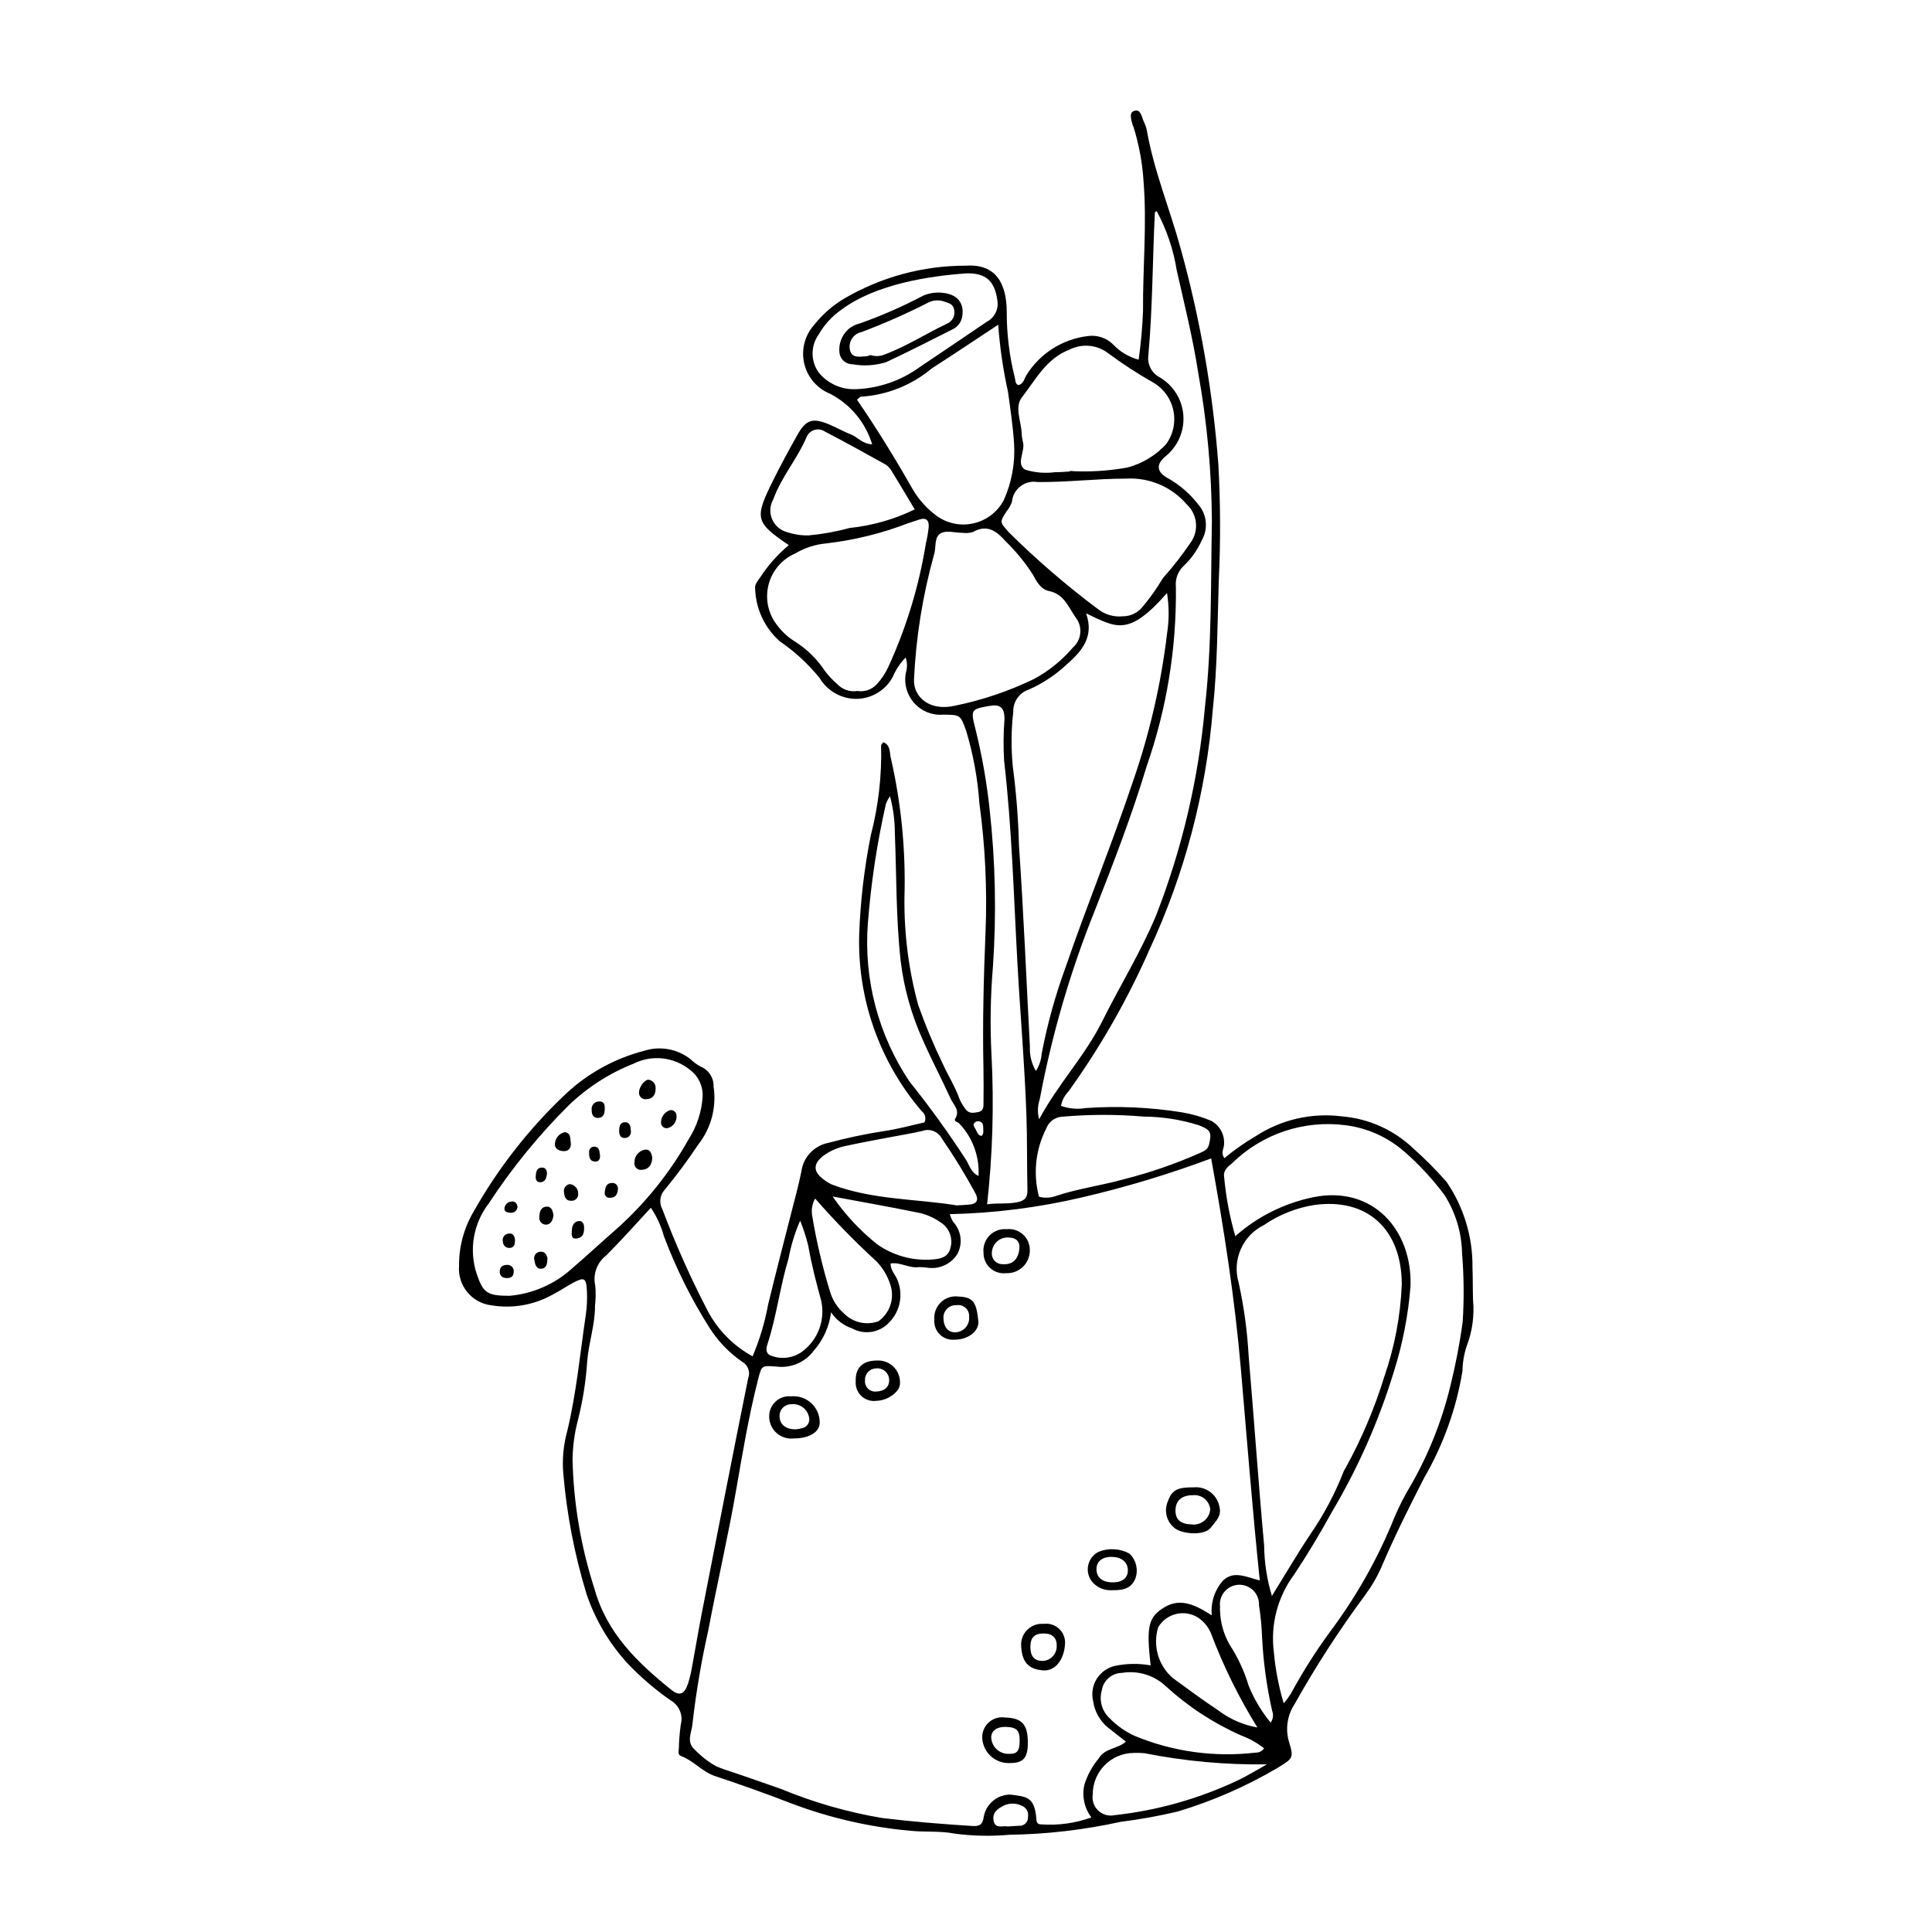 <?xml version="1.0" encoding="UTF-8"?>
<!-- The Best Svg Icon site in the world: iconSvg.co, Visit us! https://iconsvg.co -->
<svg fill="#000000" width="800px" height="800px" version="1.1" viewBox="144 144 512 512" xmlns="http://www.w3.org/2000/svg">
 <g>
  <path d="m384 318.24c-1.449 1.492-2.606 3.242-3.41 5.156-2.453 4.559-7.738 6.801-12.715 5.402-2.809-0.793-5.203-2.633-6.691-5.137-3.012-3.731-6.559-6.996-10.52-9.691-3.992-3.539-6.356-8.559-6.539-13.887-0.195-1.156 0.656-2.098 1.297-3.023 2.098-3.227 4.664-6.125 7.617-8.594-8.836-5.996-9.145-7.082-4.289-16.875 2.059-4.152 4.254-8.242 6.531-12.281 2.356-4.18 4.09-4.684 8.633-2.754 1.918 0.816 3.742 1.855 5.676 2.617 1.734 0.684 2.938 2.465 5.535 2.574h0.004c-1.75-5.773-5.754-10.598-11.105-13.379-3.469-1.391-6.043-4.383-6.894-8.02-0.848-3.641 0.129-7.461 2.621-10.246 2.172-2.738 4.812-5.066 7.801-6.875 9.828-5.797 21.035-8.844 32.445-8.82 8.047-0.527 10.719 4.844 10.801 12.094-0.027 5.922 0.691 11.828 2.137 17.57 0.184 0.691 0.039 1.594 0.918 1.988 1.371-0.277 1.547-1.586 2.07-2.496h-0.004c3.57-5.836 9.621-9.711 16.414-10.508 2.422-0.328 4.859 0.473 6.609 2.18 1.844 1.973 4.203 3.387 6.812 4.086 0.605-4.312 0.996-8.652 1.164-13.004-0.09-11.539 1.082-23.066 0.105-34.617h0.004c-0.328-4.785-1.215-9.516-2.644-14.09-0.051-0.152-0.16-0.285-0.203-0.438-0.352-1.355-1.117-3.285 0.41-3.793 1.75-0.582 1.945 1.625 2.523 2.844v0.004c0.367 0.711 0.637 1.473 0.801 2.258 1.875 10.77 6.098 20.867 8.969 31.348 5.18 18.695 8.527 37.848 9.992 57.191 0.57 10.254 0.609 20.531 0.113 30.789-0.355 11.371-0.352 22.762-1.57 34.102-1.781 22.109-7.484 43.727-16.836 63.84-5.82 13.211-13.004 25.777-21.426 37.5-1.031 1.043-1.723 2.375-1.98 3.816 2.125 0.75 4.406 0.949 6.629 0.57 8.484-0.586 17.008-0.207 25.406 1.137 2.688 0.445 5.309 1.207 7.816 2.269 2.414 1.336 3.731 4.039 3.297 6.762-0.176 0.926-0.754 1.789 0.145 3.121 2.582-2.152 5.34-4.09 8.242-5.789 6.777-4.445 14.922-6.316 22.961-5.285 7.086 0.598 13.75 3.602 18.891 8.516 3.117 2.762 6.055 5.719 8.801 8.852 4.551 6.664 6.945 14.566 6.859 22.637 0.113 2.879 0.051 5.766 0.148 8.645 0.387 4.164-0.195 8.359-1.695 12.262-0.707 2.137-1.082 4.367-1.109 6.617-1.652 9.977-5.102 19.574-10.18 28.316-3.938 7.707-7.82 15.434-11.211 23.402-1.152 2.652-2.598 5.164-4.312 7.492-6.875 9.262-13.152 18.957-18.789 29.02-1.934 2.945-2.481 6.59-1.484 9.969 1.383 4.465 0.988 4.406-3.141 7.004l-0.004-0.004c-8.293 4.867-17.137 8.727-26.348 11.496-4.988 1.18-10.039 2.09-15.125 2.727-9.699 2.137-19.59 3.285-29.52 3.43-4.785 0.43-9.605 0.328-14.371-0.293-3.898-0.793-7.941-0.359-11.938-0.777-10.695-0.977-21.207-3.391-31.258-7.172-6.719-2.625-13.512-5.023-20.344-7.297-3.465-1.152-5.731-4.094-9.07-5.332-0.91-0.336-0.621-1.34-0.562-2.121h-0.004c0.047-2.078 0.219-4.152 0.508-6.215 0.676-2.5-0.43-5.144-2.691-6.414-4.215-2.934-8.113-6.293-11.633-10.027-4.727-5.234-8.336-11.375-10.617-18.047-3.18-10.387-5.254-21.086-6.18-31.91-0.344-3.844 0.012-7.715 1.047-11.434 2.441-10.148 3.383-20.543 4.918-30.836 0.293-2.066 0.387-4.156 0.281-6.238-0.152-3.461-0.699-3.754-3.625-2.184-1.836 0.984-3.562 2.172-5.418 3.121h0.004c-4.93 2.777-10.664 3.793-16.246 2.867-5.223-0.605-9.023-5.238-8.602-10.477-0.047-4.992 1.262-9.906 3.781-14.219 6.531-11.605 14.777-22.156 24.465-31.293 5.863-5.512 13.023-9.453 20.816-11.465 4.195-1.34 8.781-0.516 12.246 2.199 0.805 0.781 1.711 1.445 2.699 1.98 2.148 0.863 3.523 2.977 3.445 5.289 0.828 5.469-0.641 11.031-4.062 15.375-2.754 4.137-5.715 8.129-8.871 11.965-1.324 1.43-1.574 3.551-0.613 5.25 3.438 9.125 7.41 18.039 11.902 26.699 2.691 5.172 6.863 9.422 11.984 12.211 1.867-4.391 3.242-8.977 4.106-13.668 1.992-8.25 4.137-16.453 6.227-24.676 0.902-3.551 1.902-7.106 2.606-10.707l-0.004 0.004c0.531-3.777 3.402-6.801 7.144-7.523 4.793-1.289 9.652-2.32 14.551-3.094 3.769-0.508 7.465-1.566 10.906-2.32l0.004 0.004c0.508-1.039 0.207-2.289-0.719-2.984-11.16-13.031-17.07-29.754-16.57-46.906 0.32-8.805 1.352-17.57 3.078-26.211 2.016-7.75 2.934-15.75 2.727-23.754-0.027-0.23 0.297-0.5 0.566-0.926 2.09 0.844 1.613 2.898 2.062 4.43l0.004-0.004c2.727 12.043 3.922 24.379 3.555 36.719-0.113 9.621 1.113 19.215 3.641 28.496 1.863 5.281 4.019 10.453 6.461 15.492 1.438 3.207 3.363 6.18 4.523 9.527v-0.004c0.398 0.879 0.891 1.707 1.477 2.473 0.859 1.348 2.094 1.172 3.418 0.902 1.57-0.324 1.418-1.531 1.43-2.617 0.031-3.047 0.051-6.098-0.016-9.145-0.254-12.02 0.062-24.02 0.559-36.031 0.453-11.379-0.094-22.777-1.633-34.059-0.453-6.543-1.641-13.016-3.535-19.293-1.527-4.098-1.477-4.117-5.934-4.18-2.945 0.266-5.844-0.879-7.812-3.086-1.973-2.207-2.781-5.215-2.18-8.113 0.387-1.293 0.359-2.676-0.086-3.949zm-19.754 173.53c-0.477 3.766-2.066 7.301-4.57 10.156-2.332 3.152-6.207 4.769-10.09 4.211-3.703-0.234-3.715-0.359-4.676 3.387-2.469 9.621-4.102 19.398-5.797 29.184-2.156 12.453-5.039 24.777-7.383 37.199h0.004c-1.871 8.273-3.285 16.645-4.242 25.074-0.164 2.117-1.742 4.602 0.637 6.711 1.668 1.73 3.574 3.215 5.668 4.394 1.477 0.617 2.988 1.152 4.523 1.613 4.231 1.465 8.473 2.891 12.684 4.402v-0.004c8.578 3.555 17.527 6.133 26.68 7.684 7.953 0.969 15.922 1.621 23.906 2.117 1.762 0.109 2.812-0.129 3.109-2.418 0.605-3.441 3.613-5.934 7.106-5.894 4.176 0.57 6.172 0.547 6.777 5.766 0.113 0.965-0.078 2.109 1.285 2.125 4.535 0.332 9.09-0.297 13.363-1.844-1.863-2.457-2.547-5.613-1.867-8.625 0.801-2.598 2.121-5.008 3.875-7.086 1.527-2.633 4.945-2.426 7.144-4.371-1.777-1.391-3.277-2.586-4.793-3.75-2.125-1.766-3.516-4.258-3.898-6.992-0.492-2.031-0.141-4.172 0.977-5.934 1.117-1.762 2.898-3 4.941-3.426 3.074-0.621 6.234-0.66 9.32-0.109-1.156-10.254-0.699-12.801 3.731-15.434 4.301-2.559 8.293-0.48 12.48 2.176v-0.004c-0.336-3.34 0.734-6.672 2.953-9.191 2.859-2.777 6.168-0.934 9.762-0.055-1.973-19.008-3.41-37.523-5.008-56.02-1.609-18.633-4.484-37.113-7.875-55.82l0.004-0.004c-11.117 4.16-22.488 7.594-34.047 10.289-11.555 2.731-23.367 4.234-35.238 4.488 0.219 0.699 0.512 1.371 0.879 2.008 2.176 2.305 2.641 5.742 1.156 8.543-1.664 2.648-4.731 4.078-7.832 3.652-0.793-0.113-1.59-0.172-2.391-0.172-2.578 0.383-4.906-1.402-7.484-0.953-0.031 1.727 1.117 2.781 1.688 4.078 1.77 3.922 0.93 8.531-2.106 11.582-2.508 2.68-6.512 3.324-9.734 1.562-2.297-0.77-4.277-2.281-5.621-4.297zm-47.766-27.699c-4.035 4.336-7.82 8.66-11.898 12.691-2.414 1.895-3.516 5.016-2.824 8.004 0.152 1.754 0.125 3.519-0.078 5.266 0.055 5.019-1.695 9.785-2.062 14.723-0.344 5.269-1.168 10.492-2.469 15.605-0.895 3.414-1.371 6.922-1.422 10.445 0.273 11.668 2.238 23.234 5.844 34.336 3.246 11.645 11.324 19.414 20.238 26.613 2.25 1.82 3.562 1.301 4.527-1.578v0.004c0.477-1.531 0.844-3.09 1.102-4.668 0.883-4.719 1.652-9.461 2.574-14.172 4.043-20.695 8.082-41.391 12.25-62.062 0.664-1.66-0.023-3.551-1.598-4.402-3.43-2.383-6.356-5.418-8.602-8.938-4.879-7.688-8.949-15.863-12.137-24.395-0.73-2.664-1.895-5.188-3.445-7.473zm167.73 131.33-0.004 0.004c0.695-0.824 1.332-1.691 1.91-2.598 3.047-5.637 6.473-11.059 10.254-16.23 6.535-8.715 11.992-18.188 16.25-28.211 1.16-2.988 2.516-5.894 4.062-8.703 5.387-8.91 9.359-18.602 11.77-28.73 1.336-5.43 2.391-10.926 3.16-16.465 0.402-6.082 0.352-12.188-0.148-18.262-0.094-5.469-1.684-10.809-4.606-15.434-3.152-4.254-6.754-8.148-10.742-11.625-4.383-3.816-9.805-6.238-15.57-6.957-11.008-1.418-22.059 2.281-29.992 10.043-1.051 0.883-2.398 1.863-2.156 3.543v0.004c0.477 5.356 1.473 10.652 2.973 15.82 5.898-5.223 13.066-8.793 20.789-10.352 15.484-3.09 26.176 8.523 25.637 23.695-0.613 7.66-2.09 15.227-4.406 22.551-3.969 13.035-9.496 25.539-16.457 37.25-3.07 5.621-6.394 11.125-9.93 16.465-4.441 5.953-6.379 13.402-5.402 20.762 0.406 4.555 1.281 9.055 2.606 13.434zm-3.133-28.461c3.582-5.785 6.707-11.141 10.145-16.289l-0.008 0.004c3.633-5.258 6.633-10.926 8.938-16.883 0.145-0.285 0.309-0.562 0.488-0.828 4.231-7.695 7.664-15.805 10.246-24.203 2.711-7.848 4.262-16.047 4.602-24.344-0.016-14.531-9.047-23.051-23.246-21.055h0.004c-4.762 0.762-9.293 2.57-13.266 5.297-5.656 2.762-8.496 9.191-6.734 15.23 1.414 6.402 2.301 12.906 2.66 19.453 1.43 16.742 2.574 33.508 4.106 50.238 0.047 4.535 0.742 9.043 2.062 13.383zm-62.562-139.12c0.895-1.367 1.422-2.941 1.535-4.574 1.508-7.852 3.648-15.574 6.398-23.082 5.625-16.332 12.176-32.328 17.672-48.711 4.488-12.84 7.566-26.133 9.172-39.641 0.551-3.531 0.543-7.129-0.02-10.656-10.258 11.723-13.5 9.125-21.441 5.394 2.098 5.981-0.859 9.773-4.93 13.34l-0.004-0.004c-3.004 2.875-6.492 5.203-10.301 6.875-2.508 0.852-4.16 3.246-4.07 5.891-0.551 4.777-0.594 9.598-0.133 14.387 0.918 6.981 1.469 14.008 1.645 21.051 1.223 17.727 1.953 35.484 2.894 53.227-0.117 2.277 0.434 4.535 1.582 6.504zm0.863 12.812c5.004-9.375 12.117-16.727 16.707-25.953 4.688-9.43 10.25-18.371 14.332-28.191v0.004c6.867-17.633 11.207-36.148 12.891-54.996 1.871-16.418 1.543-32.961 1.855-49.465-0.078-13.129-1.285-26.23-3.609-39.152-1.418-9.188-3.66-18.188-5.703-27.23h-0.004c-0.875-5.492-2.668-10.793-5.301-15.688-0.285 0.18-0.488 0.246-0.492 0.32-0.629 12.629-0.594 25.293-1.73 37.902-0.324 2.398 0.906 4.742 3.066 5.844 3.582 2.125 5.898 5.867 6.207 10.023 0.309 4.156-1.434 8.199-4.66 10.832-2.754 2.215-2.422 4.387 0.898 6.031 2.906 1.699 5.469 3.93 7.551 6.574 2.473 2.691 2.894 6.684 1.035 9.828-1.125 2.492-2.723 4.742-4.703 6.621-1.551 1.434-2.328 3.516-2.094 5.613 0.199 16.207-2.438 32.328-7.785 47.633-3.879 12.871-8.73 25.426-13.633 37.945-6.527 16.188-11.434 32.98-14.648 50.133-0.598 1.73-0.66 3.606-0.18 5.371zm-140.38 46.773c6.168-0.535 11.988-3.074 16.574-7.234 3.992-3.434 7.863-7.023 11.812-10.477 7.652-6.828 14.117-14.879 19.133-23.824 2.172-3.383 3.441-7.266 3.684-11.281 0.125-2.762-1.125-5.41-3.34-7.062-4.231-3.441-10.082-4.086-14.957-1.645-6.414 2.531-12.273 6.297-17.238 11.082-7.934 7.91-15.027 16.617-21.164 25.992-4.082 5.305-5.269 12.289-3.168 18.648 1.691 4.941 2.664 5.797 8.664 5.801zm107.22-163.31c-0.184 4.668 4.215 8.512 10.938 6.906 7.211-1.477 14.207-3.844 20.836-7.047 3.953-2.125 7.473-4.973 10.379-8.395 2.266-2.016 2.59-5.441 0.742-7.844-1.973-2.777-3.066-6.262-7.125-7.086-2.164-0.441-3.297-2.519-4.262-4.332v-0.004c-2.051-3.215-4.473-6.176-7.211-8.828-2.297-2.617-4.844-4.641-8.645-2.492-0.918 0.293-1.895 0.371-2.848 0.227-1.898 0.004-4.121-0.688-5.617 0.07-1.949 0.984-1.246 3.754-1.875 5.699-3.012 10.809-4.797 21.918-5.312 33.125zm-15.117-74.176c5.383 7.836 10.219 15.73 14.793 23.781 1.633 2.766 3.809 5.168 6.402 7.059 2.84 2.016 6.406 2.711 9.793 1.91 3.387-0.801 6.269-3.016 7.906-6.086 2.113-4.691 3.059-9.828 2.75-14.965-0.289-4.606-0.992-9.191-1.613-13.77-1.297-5.859-2.168-11.809-2.598-17.793-6.402 4.219-11.965 7.957-17.602 11.578-5.293 4.441-11.867 7.066-18.762 7.496-0.242-0.008-0.496 0.352-1.07 0.789zm70.395 57.41c1.98 0.02 3.867-0.836 5.152-2.344 2.066-2.441 3.922-5.051 5.555-7.801 2.66-2.981 5.121-6.137 7.359-9.441 2.227-3.148 1.77-7.457-1.062-10.07-3.984-4.652-9.914-7.18-16.027-6.832-7.824-0.004-15.652 0.98-23.473 0.906h-0.004c-1.613-0.281-3.269 0.129-4.566 1.129s-2.117 2.496-2.258 4.129c-0.32 0.898-0.797 1.734-1.398 2.473-1.895 2.938-1.824 2.863 0.562 5.578 7.379 7.301 15.25 14.09 23.559 20.309 1.859 1.492 4.231 2.199 6.602 1.965zm-70.266 19.793c1.898 0.301 3.816-0.367 5.117-1.777 1.305-1.414 2.367-3.031 3.148-4.789 4.727-10.336 8.043-21.266 9.863-32.484 0.332-1.402 0.582-2.824 0.746-4.258 0.164-1.824-0.551-2.801-2.559-2.102-0.906 0.316-1.824 0.602-2.734 0.898h-0.004c-7.019 2.719-14.355 4.531-21.832 5.398-2.887 0.266-5.68 1.164-8.176 2.637-3.598 1.539-6.254 4.688-7.168 8.488-0.91 3.805 0.027 7.816 2.531 10.82 1.27 1.66 2.844 3.062 4.633 4.141 3.109 1.988 5.766 4.609 7.797 7.691 0.961 1.281 2.059 2.457 3.273 3.5 1.375 1.461 3.383 2.148 5.363 1.836zm56.309-58.172v-0.156c0.953 0.094 1.914 0.137 2.871 0.133 4.164 0.059 8.32-0.289 12.414-1.039 3.894-1.047 7.414-3.164 10.156-6.113 1.934-2.606 2.644-5.918 1.953-9.09-0.691-3.168-2.719-5.883-5.559-7.449-4.016-2.281-7.891-4.805-11.602-7.555-2.938-2.312-6.949-2.723-10.293-1.051-6.231 2.367-9.008 8-12.664 12.668-1.98 2.531-0.262 6.191-0.066 9.34v0.004c0.012 0.801 0.121 1.602 0.316 2.379 0.777 2.527-1.992 5.934 0.637 7.461l0.004-0.004c2.594 0.797 5.332 1.016 8.02 0.641 1.266 0.043 2.543-0.105 3.812-0.168zm-21.945 194.2c2.988-0.398 5.516-0.004 8.078-0.562 1.906-0.414 2.656-1.227 2.609-3.207-0.156-6.562-0.039-13.133-0.266-19.695-0.465-13.441-1.637-26.848-2.379-40.277-0.992-17.895-1.461-35.84-3.523-53.664l-0.004 0.004c-0.227-3.676-0.199-7.359 0.082-11.031 0.07-3.266-1.133-4.176-4.188-3.609-4.656 0.863-4.832 0.945-3.504 6.078 1.738 6.984 2.992 14.082 3.754 21.238 1.543 13.863 1.84 27.84 0.883 41.758-0.66 7.828-0.785 15.688-0.371 23.531 0.676 13.156 0.285 26.348-1.172 39.438zm13.75-2.012c1.449 0.402 2.988 0.348 4.402-0.164 5.941-1.996 12.168-2.797 18.176-4.481 6.809-1.723 13.461-4.016 19.883-6.856 1.102-0.52 2.277-0.84 2.633-2.449 0.691-3.129 0.453-3.727-2.731-4.984-4.734-1.492-9.668-2.266-14.633-2.297-7.172-0.609-14.387-0.602-21.559 0.031-1.922 0.102-3.598 1.34-4.262 3.148-2.836 5.574-3.519 12.004-1.91 18.051zm-32.93-182.14c-2.168-3.617-4.113-6.914-6.121-10.168l-0.004-0.004c-0.387-0.695-0.938-1.289-1.605-1.723-5.309-2.953-10.617-5.906-16.012-8.695-0.816-0.582-1.848-0.754-2.809-0.477-0.957 0.277-1.738 0.98-2.113 1.906-2.441 5.758-6.668 10.523-8.812 16.461-0.934 1.613-1.055 3.574-0.328 5.289 0.727 1.719 2.215 2.996 4.023 3.449 1.816 0.609 3.731 0.898 5.644 0.855 3.668-0.336 7.297-0.992 10.848-1.965 6.008-0.617 11.859-2.289 17.289-4.93zm16.906 176.64c0.289-5.172-1.586-10.234-5.176-13.973-0.438-0.371-1.457-0.469-0.984-1.242 1.348-2.215-0.508-3.652-1.234-5.262-2.371-5.242-5.094-10.332-7.391-15.605-2.977-6.574-4.941-13.555-5.832-20.715-1.273-11.32-1.102-22.688-1.559-34.031 0-3.316-0.434-6.621-1.293-9.82-0.422 0.621-0.777 1.285-1.062 1.98-2.371 10.457-3.973 21.07-4.801 31.762-1.121 14.812 2.769 29.574 11.047 41.91 5.391 6.723 10.438 13.715 15.121 20.949 0.801 1.426 1.281 3.211 3.164 4.047zm-3.234-239.19c-9.57 0.668-23.969 2.789-33.109 9.629-2.477 1.727-4.539 3.977-6.043 6.598-2.117 2.984-2.129 6.977-0.027 9.973 2.406 3.004 6.106 4.672 9.949 4.484 6.07-0.227 11.938-2.258 16.855-5.832 5.961-3.992 11.895-8.031 17.836-12.051 2.031-1.074 3.148-3.328 2.773-5.594-0.68-5.141-3.043-7.367-8.234-7.207zm-2.504 247c1.426-0.094 2.391-0.133 3.348-0.223 1.992-0.184 2.465-1.27 1.586-2.949h-0.004c-2.738-5.062-5.746-9.973-9.016-14.707-0.977-1.738-3.047-2.531-4.934-1.891-2.789 0.672-5.633 1.109-8.453 1.652-3.926 0.758-7.867 1.453-11.77 2.312v-0.004c-2.215 0.418-4.309 1.32-6.133 2.648-2.727 2.102-2.758 4.148-0.078 6.176 0.738 0.613 1.562 1.117 2.441 1.496 10.793 4.055 22.305 3.734 33.012 5.488zm81.414 143.88c-1.84-1.457-3.898-2.609-6.102-3.414-7.328-3.25-14.078-7.668-19.984-13.086-3.109-2.898-7.387-4.191-11.582-3.496-2.648 0.031-4.894 1.961-5.332 4.574-0.785 2.68 0.02 5.574 2.082 7.461 1.898 1.953 4.144 3.531 6.621 4.66 10.113 4.191 21.133 5.719 32.008 4.438 0.91 0.047 1.777-0.387 2.289-1.137zm0.738 4.25v-0.004c-10.875 0.156-21.738-0.832-32.41-2.949-0.953-0.098-1.914-0.125-2.871-0.078-6.023 0.047-10.875 4.949-10.867 10.973-0.258 1.59 0.289 3.207 1.465 4.312 1.172 1.105 2.816 1.555 4.391 1.203 11.281-1.246 22.281-4.352 32.547-9.195 2.66-1.258 5.168-2.836 7.746-4.266zm-2.512-9.773v-0.004c-4.906-7.902-9.031-16.266-12.309-24.973-0.691-1.637-1.832-3.047-3.289-4.062-1.734-1.141-3.859-1.523-5.879-1.055s-3.762 1.746-4.816 3.531c-1.488 4.848 0.02 10.117 3.848 13.441 3.996 2.906 7.965 5.863 12.078 8.594h0.004c3.047 2.312 6.598 3.863 10.363 4.523zm-117.21-140.18c-0.75 1.34-1.031 2.894-0.805 4.41 1.145 6.91 2.75 13.738 4.809 20.43 0.668 2.156 1.914 4.086 3.609 5.578 2.371 2.438 5.945 3.269 9.145 2.117 3.094-2.18 4.383-6.137 3.168-9.723-0.723-2.297-1.973-4.394-3.641-6.133-5.731-5.258-11.164-10.828-16.285-16.68zm-3.965 5.856c-1.406 3.227-2.441 6.598-3.082 10.059-2.281 7.504-3.176 15.355-5.625 22.82-0.48 1.461-0.23 2.66 1.324 3.016 2.637 0.922 5.555 0.504 7.824-1.121 4.281-3.113 6.293-8.477 5.117-13.633-1.324-4.785-2.555-9.547-3.398-14.441-0.562-2.281-1.285-4.519-2.16-6.699zm8.609-6.394c3.293 4.777 7.269 9.043 11.801 12.664 4.102 2.894 9.059 4.324 14.07 4.066 2.184-0.133 4.742-0.344 5.352-3.133 0.73-2.574-0.332-5.32-2.606-6.731-1.57-1.109-3.324-1.93-5.184-2.422-7.785-1.613-15.617-2.988-23.434-4.445zm116.07 139.42c0.672-0.91 0.82-2.106 0.395-3.152-1.434-6.375-2.324-12.863-2.66-19.387-0.098-2.871-0.371-5.731-0.82-8.566 0.07-1.461-0.48-2.879-1.516-3.91-1.031-1.031-2.453-1.578-3.91-1.508-1.457 0.07-2.82 0.75-3.75 1.875-0.93 1.125-1.34 2.594-1.133 4.039-0.035 0.316-0.039 0.637-0.012 0.953 0.094 3.191 0.98 6.305 2.578 9.066 2.172 3.344 3.856 6.981 5 10.801 1.43 3.543 3.398 6.844 5.828 9.789zm-69.684 27.527c1.059-0.066 2.008-0.137 2.961-0.184v0.004c0.645 0.062 1.281-0.16 1.746-0.609 0.469-0.445 0.715-1.074 0.676-1.719 0.246-1.301-0.492-2.59-1.738-3.031-1.461-0.688-3.152-0.695-4.617-0.023-1.602 0.82-3.152 1.797-2.769 3.953 0.426 2.418 2.457 1.305 3.742 1.609zm-6.934-182.99c0.691-0.617 0.441-1.426 0.453-2.164 0.016-0.836-0.168-1.605-1.184-1.723-0.312-0.039-0.633 0.027-0.902 0.191-0.957 0.707-0.195 1.383 0.133 2.016 0.352 0.672 0.535 1.535 1.5 1.68z"/>
  <path d="m460.37 538.16c3.336-0.297 6.332 2.051 6.836 5.363 0.562 2.387-1.246 3.863-2.398 5.391-1.469 1.949-7.098 1.801-9.41 0.129-2.231-1.668-3.016-4.656-1.891-7.207 1.086-2.969 2.461-3.703 6.863-3.676zm-0.312 2.09c-2.984 0-4.625 1.543-4.539 4.269 0.07 2.262 1.449 3.391 4.242 3.473h0.004c1.195 0.152 2.406-0.188 3.344-0.949 0.941-0.758 1.527-1.871 1.625-3.074-0.125-1.113-0.688-2.133-1.562-2.832-0.879-0.699-1.996-1.02-3.113-0.887z"/>
  <path d="m354.3 525.21c-1.617 0.172-3.231-0.34-4.457-1.41-1.223-1.066-1.949-2.598-2-4.223-0.074-1.539 0.523-3.035 1.641-4.098 1.117-1.066 2.641-1.59 4.172-1.438 1.938-0.18 3.859 0.461 5.301 1.77 1.441 1.305 2.266 3.156 2.273 5.102 0.105 2.531-2.731 4.289-6.93 4.297zm0.574-2.414c1.391-0.234 3.363-0.254 3.606-2.543v0.004c-0.039-1.207-0.586-2.348-1.504-3.129-0.922-0.785-2.133-1.145-3.332-0.988-0.875 0.004-1.711 0.383-2.289 1.039-0.582 0.656-0.852 1.531-0.746 2.402 0.09 1.93 1.66 3.211 4.266 3.219z"/>
  <path d="m410.64 481.4c-1.523 0.18-3.055-0.301-4.203-1.32-1.145-1.023-1.801-2.488-1.793-4.023-0.195-1.703 0.387-3.402 1.586-4.629 1.199-1.223 2.887-1.844 4.59-1.684 1.523-0.16 3.039 0.32 4.195 1.324 1.152 1.004 1.84 2.438 1.891 3.969 0.102 1.699-0.523 3.363-1.715 4.574-1.195 1.215-2.848 1.863-4.551 1.789zm3.527-6.914c0.023-1.254-0.648-2.465-2.738-2.523-1.133-0.117-2.266 0.234-3.129 0.98-0.863 0.742-1.383 1.809-1.438 2.945-0.098 0.812 0.164 1.629 0.719 2.231 0.555 0.602 1.344 0.93 2.164 0.898 2.59 0.207 4.273-1.285 4.422-4.531z"/>
  <path d="m416.39 605.89c0 4.023-1.266 5.398-4.922 5.336l0.004 0.004c-3.68 0.094-6.805-2.68-7.148-6.34-0.164-1.625 0.434-3.231 1.621-4.352 1.184-1.121 2.82-1.629 4.434-1.375 4.484 0.125 6.012 1.836 6.012 6.727zm-2.172-0.469c0.035-2.875-0.758-3.691-3.672-3.773-2.301-0.066-3.75 0.93-3.867 2.66h0.004c0.012 1.215 0.512 2.379 1.387 3.219 0.879 0.844 2.059 1.301 3.273 1.262 2.184 0.062 2.844-0.711 2.879-3.367z"/>
  <path d="m414.6 579.68c0.047-1.516 0.711-2.945 1.844-3.957 1.129-1.012 2.629-1.512 4.141-1.383 1.523-0.207 3.062 0.305 4.164 1.379 1.102 1.074 1.648 2.598 1.477 4.129-0.223 3.656-2.363 7.062-5.766 6.82-3.949-0.285-5.773-2.219-5.859-6.988zm5.809-2.797c-2.324 0.051-3.344 1.137-3.348 3.57-0.004 2.492 1.055 3.711 3.227 3.711l-0.004 0.004c1.031-0.031 2.008-0.473 2.715-1.227 0.703-0.754 1.078-1.758 1.039-2.789 0.051-2.172-1.223-3.32-3.629-3.266z"/>
  <path d="m438.83 565.42c-1.668 0.129-3.324-0.391-4.621-1.449-1.379-1.109-2.102-2.848-1.918-4.613 0.188-1.762 1.254-3.312 2.836-4.109 2.672-1.082 5.688-0.902 8.211 0.484 1.762 1.688 2.371 4.25 1.562 6.551-0.941 2.297-2.617 3.207-6.07 3.137zm0.273-2.078c2.453-0.066 3.863-1.285 3.793-3.289-0.074-2.258-1.949-3.609-4.781-3.449-2.344 0.133-3.691 1.496-3.527 3.566 0.164 2.09 1.809 3.242 4.512 3.172z"/>
  <path d="m396.94 499.03c-1.445 0.133-2.875-0.383-3.906-1.406-1.027-1.023-1.547-2.453-1.418-3.898-0.16-1.715 0.477-3.41 1.723-4.606 1.242-1.191 2.965-1.754 4.672-1.523 3.859 0.148 4.754 1.453 5.258 6.492 0.273 2.715-2.801 4.965-6.328 4.941zm0.203-1.953h-0.004c1.047-0.016 2.039-0.469 2.738-1.246s1.043-1.809 0.949-2.852c0.074-0.895-0.27-1.77-0.93-2.375-0.66-0.605-1.566-0.871-2.449-0.715-0.973-0.051-1.914 0.336-2.574 1.055-0.656 0.719-0.961 1.691-0.832 2.656 0.105 2.176 1.312 3.527 3.098 3.477z"/>
  <path d="m376.34 515.22c-1.453 0.227-2.93-0.219-4.016-1.215-1.082-0.992-1.656-2.426-1.555-3.894-0.121-3.617 1.773-5.508 5.562-5.559v0.004c1.691-0.117 3.344 0.512 4.531 1.719 1.184 1.207 1.781 2.875 1.633 4.562-0.105 2.062-3.305 4.34-6.156 4.383zm3.293-5.57v-0.004c-0.023-0.883-0.422-1.711-1.094-2.285-0.676-0.57-1.559-0.832-2.434-0.719-0.809 0.031-1.57 0.391-2.109 0.992-0.543 0.602-0.816 1.395-0.762 2.203-0.07 0.809 0.223 1.605 0.805 2.172 0.578 0.566 1.379 0.844 2.188 0.758 2.207-0.09 3.488-1.262 3.406-3.121z"/>
  <path d="m316.86 450.77c-0.059 1.742-0.766 3.059-2.656 3.231-0.555 0.121-1.137-0.039-1.551-0.43-0.41-0.391-0.605-0.961-0.516-1.523-0.023-1.637 1.125-3.055 2.731-3.371 1.383-0.215 1.797 0.918 1.992 2.094z"/>
  <path d="m315.88 430.13c1.137 0.168 1.949 1.188 1.863 2.332 0.008 1.609-0.68 2.762-2.453 2.836v-0.004c-0.473 0.074-0.957-0.059-1.328-0.363-0.371-0.305-0.594-0.754-0.613-1.234-0.137-1.438 1.402-3.586 2.531-3.566z"/>
  <path d="m293.67 444.04c1.625 0.211 1.398 1.551 1.562 2.551 0.246 1.504-0.387 2.586-2.016 2.465-1.105-0.082-2.328-0.617-2.148-2.039l0.004 0.004c0.109-1.461 1.168-2.676 2.598-2.981z"/>
  <path d="m290.68 466.07c-0.191 1.242-0.609 2.519-2.156 2.473-0.988-0.105-1.699-0.992-1.598-1.98 0.02-1.289 0.328-2.656 1.855-2.789 1.355-0.117 1.719 1.082 1.898 2.297z"/>
  <path d="m321.71 438.18c0.777-0.027 1.453 0.535 1.566 1.309 0.203 1.594-0.816 3.086-2.375 3.481-0.391 0.066-0.793-0.027-1.117-0.262-0.32-0.23-0.535-0.586-0.594-0.98-0.137-1.637 0.926-3.137 2.519-3.547z"/>
  <path d="m294.98 457.8c1.312 0.125 2.297 1.254 2.246 2.57 0.035 0.488-0.137 0.973-0.48 1.324-0.34 0.355-0.816 0.543-1.309 0.523-1.52 0.082-1.871-1.082-1.969-2.223h0.004c-0.109-0.492-0.008-1.008 0.277-1.422 0.285-0.418 0.73-0.695 1.23-0.773z"/>
  <path d="m289.07 477.34c-0.02 1.586-0.223 2.805-1.617 2.883-1.465 0.082-1.676-1.312-1.855-2.348h-0.004c-0.121-0.473-0.039-0.973 0.23-1.379 0.266-0.41 0.695-0.684 1.18-0.754 1.445-0.227 1.848 0.848 2.066 1.598z"/>
  <path d="m304.26 437.84c-0.016 1.188-0.262 2.332-1.668 2.422-1.449 0.094-1.828-1.027-1.797-2.219l-0.004 0.004c-0.055-0.566 0.137-1.125 0.527-1.539 0.391-0.414 0.938-0.637 1.504-0.613 1.285-0.027 1.484 0.906 1.438 1.945z"/>
  <path d="m296.75 472.22c-1.055 0.148-1.277-0.648-1.25-1.406 0.051-1.383 0.098-2.961 1.898-3.227 0.816-0.121 1.367 0.641 1.387 1.527 0.031 1.469-0.094 2.871-2.035 3.106z"/>
  <path d="m308.07 443.89c0.02-1.262 0.18-2.328 1.332-2.469 1.551-0.188 1.707 1.129 1.785 2.215h-0.004c0.094 0.48-0.031 0.977-0.34 1.352-0.309 0.379-0.77 0.598-1.258 0.598-1.266 0.047-1.422-0.98-1.516-1.695z"/>
  <path d="m305.66 461.42c-0.406 0.059-0.816-0.086-1.094-0.387-0.277-0.301-0.387-0.723-0.293-1.121 0.117-1.117 0.316-2.34 1.797-2.406 0.488-0.074 0.98 0.098 1.312 0.457 0.336 0.359 0.469 0.863 0.359 1.344-0.117 1.219-0.668 2.144-2.082 2.113z"/>
  <path d="m278.56 479.19c0.473 0.02 0.914 0.242 1.215 0.609 0.301 0.363 0.43 0.84 0.359 1.309-0.031 1.238-0.809 1.609-1.832 1.594-1.324-0.02-2.043-0.73-1.832-2.098 0.176-1.172 1.105-1.367 2.09-1.414z"/>
  <path d="m280.48 472.46c-0.004 1.133-0.078 2.144-1.348 2.25v-0.004c-0.48 0.055-0.961-0.102-1.32-0.426-0.355-0.328-0.555-0.789-0.547-1.273-0.113-0.473-0.02-0.969 0.258-1.367 0.277-0.398 0.711-0.656 1.195-0.719 1.246-0.223 1.609 0.656 1.762 1.539z"/>
  <path d="m288.95 455.14c-0.164 1.055-0.43 2.168-1.844 2.16-1.012-0.004-1.188-0.848-1.129-1.664 0.082-1.113 0.262-2.277 1.754-2.211 0.949 0.043 1.23 0.789 1.219 1.715z"/>
  <path d="m303.03 450.32c-0.008 0.918-0.395 1.566-1.348 1.508-1.523-0.098-1.562-1.383-1.566-2.43v-0.004c-0.047-0.398 0.082-0.797 0.352-1.09 0.273-0.297 0.656-0.457 1.059-0.445 1.52 0.129 1.273 1.484 1.504 2.461z"/>
  <path d="m281.15 463.77c-0.008 0.473-0.219 0.922-0.578 1.23-0.355 0.312-0.832 0.453-1.301 0.395-0.77-0.031-1.684-0.199-1.582-1.234 0.121-0.969 0.93-1.707 1.906-1.738 0.926-0.117 1.387 0.488 1.555 1.348z"/>
  <path d="m392.43 221.53c4.672-0.031 7.109 2.219 6.617 6.035v-0.004c-0.152 1.625-1.156 3.047-2.637 3.731-5.84 2.922-11.641 5.93-17.559 8.676v-0.004c-2.902 0.914-5.977 1.109-8.969 0.566-1.684 0-3.121-1.219-3.398-2.879-0.328-2.41 0.562-4.824 2.375-6.441 0.863-0.723 1.879-1.23 2.973-1.488 5.805-2.047 11.449-4.519 16.887-7.402 1.176-0.492 2.438-0.758 3.711-0.789zm-17.742 16.559c1.203 0.41 2.516 0.367 3.688-0.125 5.879-2.176 11.125-5.617 16.766-8.266 1.359-0.668 2.07-2.199 1.699-3.668-0.246-1.629-1.723-1.75-2.856-2.199-1.406-0.422-2.926-0.254-4.207 0.465-5.688 2.898-11.539 5.477-17.516 7.723-1.047 0.223-1.957 0.867-2.523 1.773-0.562 0.91-0.73 2.012-0.469 3.051 0.547 2.234 2.754 1.641 4.477 1.543 0.32-0.078 0.637-0.176 0.941-0.297z"/>
 </g>
</svg>